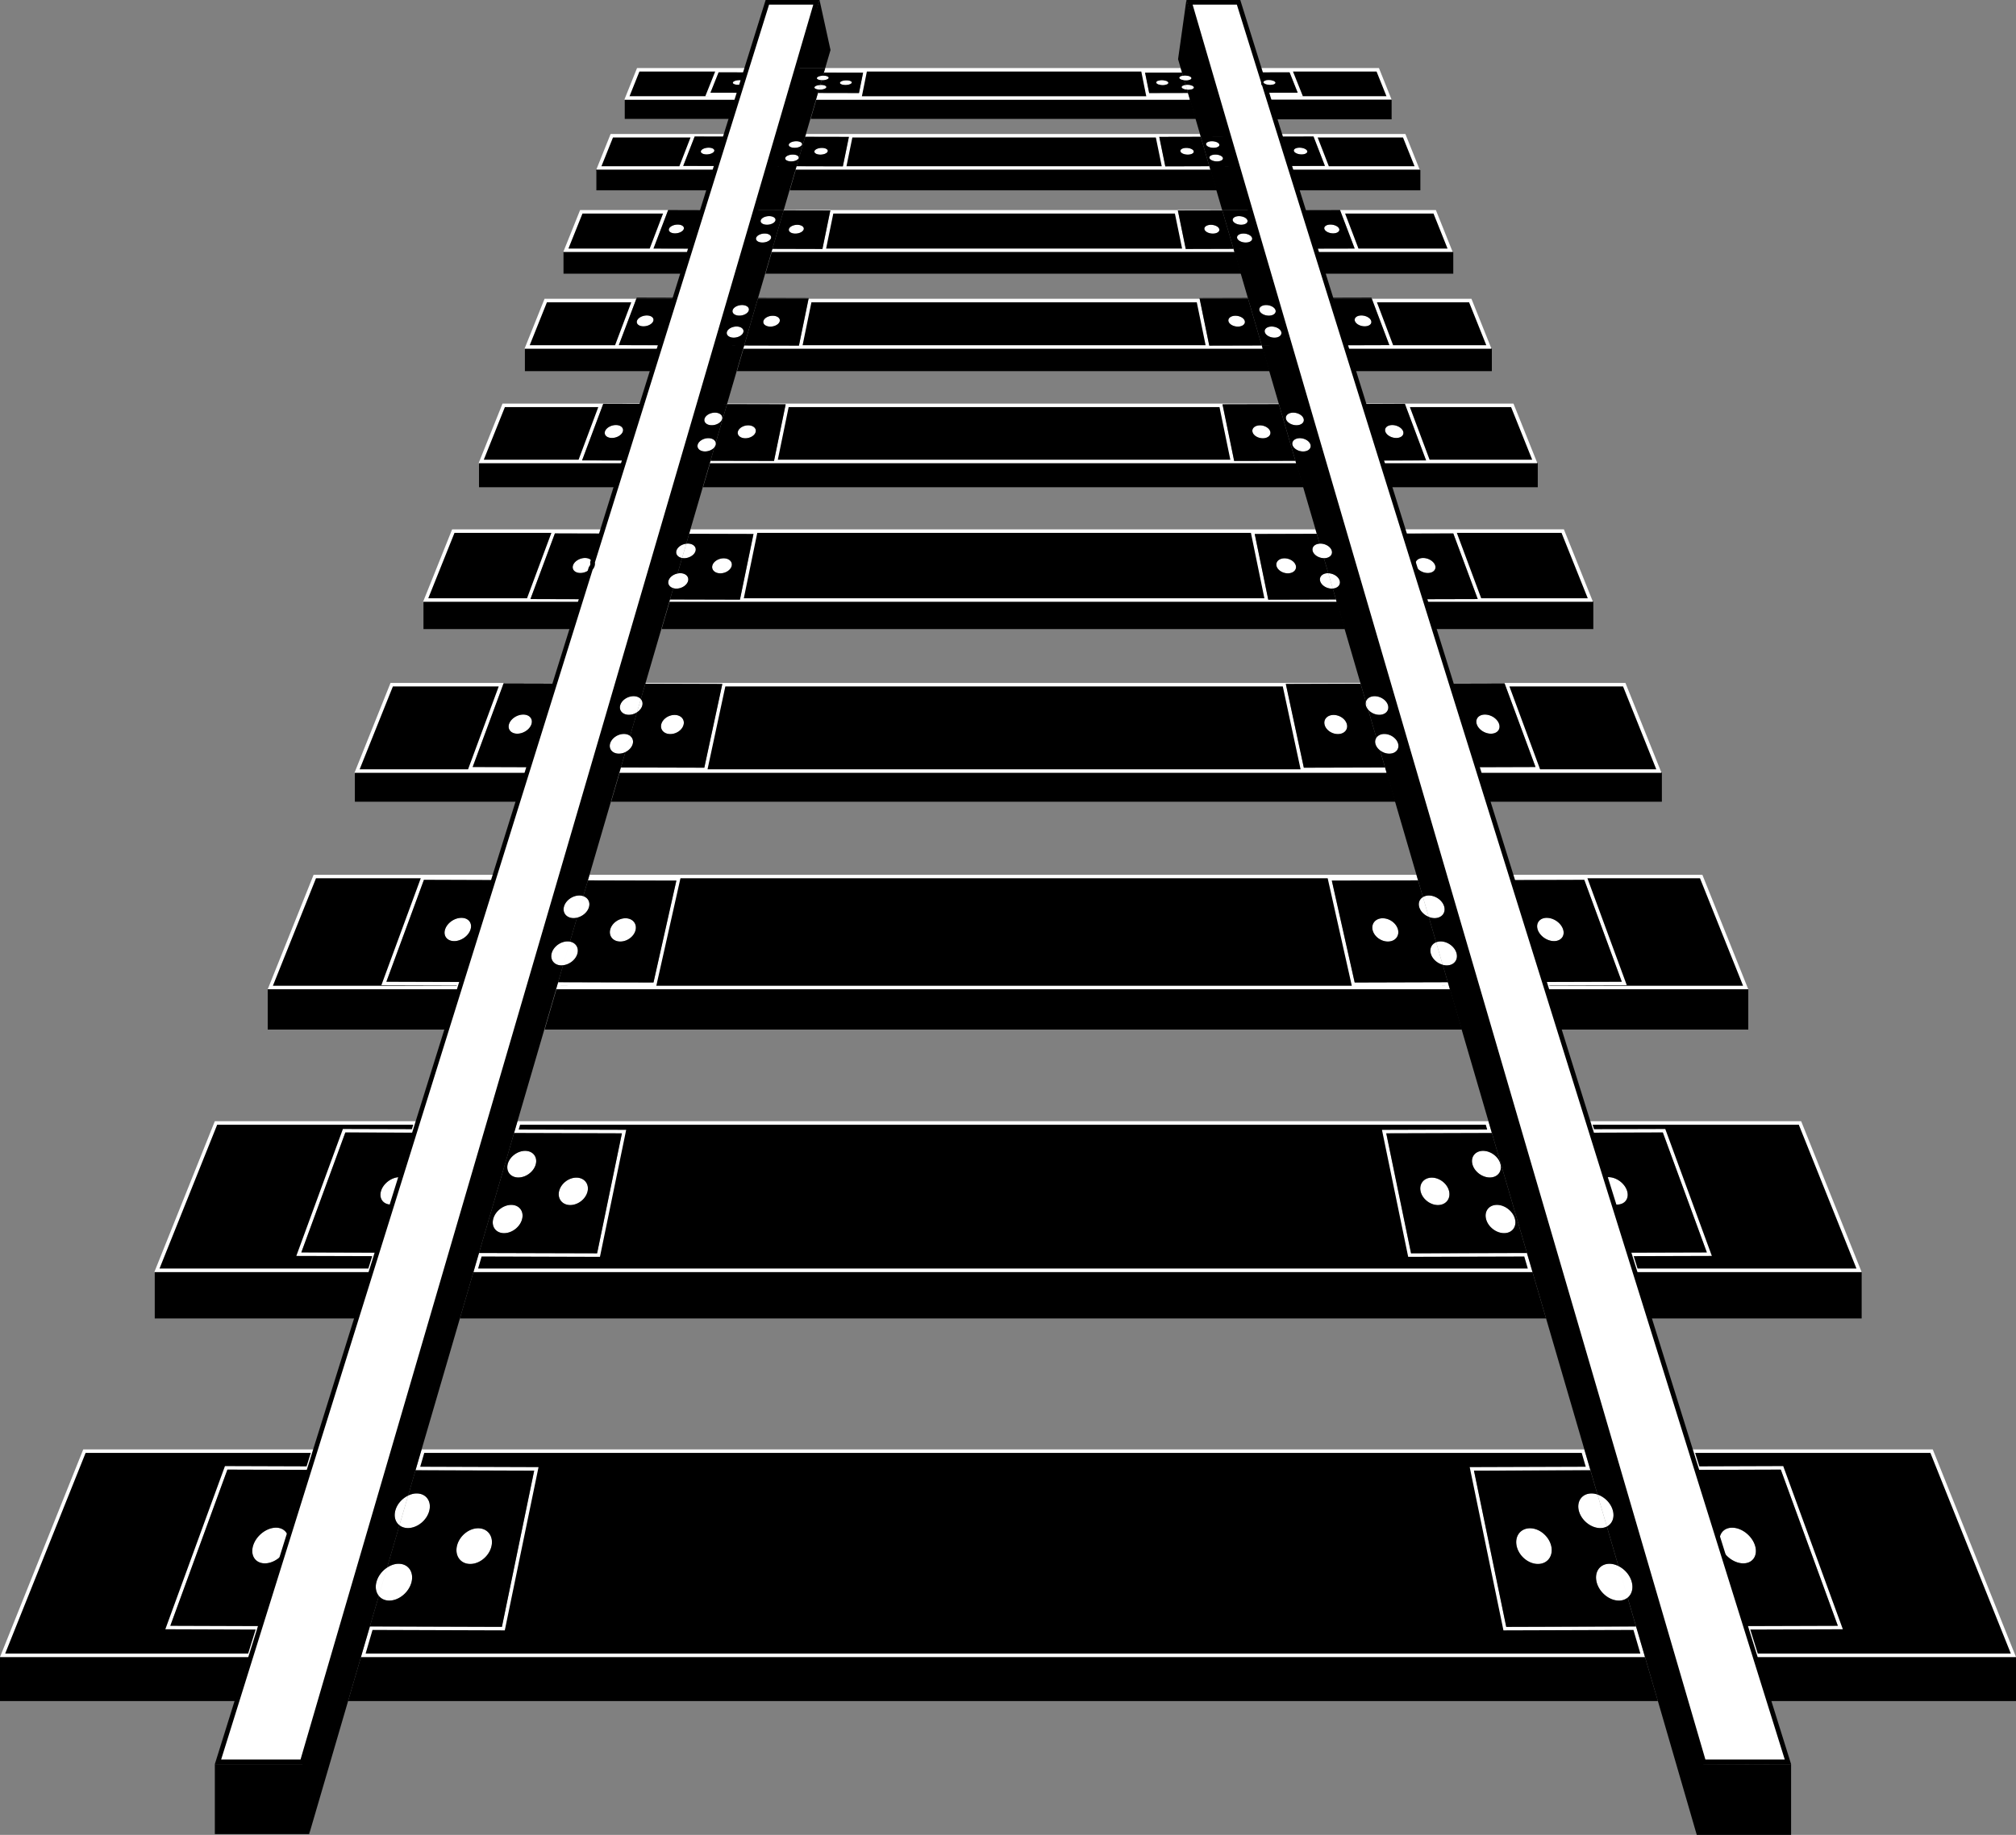 <?xml version="1.0"?>
<svg xmlns="http://www.w3.org/2000/svg" width="484.581" height="441.142" viewBox="0 0 484.581 441.142">
  <rect x="0" y="0" width="484.581" height="441.142" fill="#808080" stroke="none"/>
  <path d="M305.16 22.627l.26.837h28.561l-2.72-6.781H303.3l.07.207 6.97-.016 2.29 5.736zM172.549 16.874l6.43.015.06-.206h-25.53l-2.72 6.781h26.14l.26-.839-6.93-.015zM166.689 32.539h-19.54l-3.11 7.753h27.63l.02-.053-7.98-.019zM310.67 40.292h30.051l-3.11-7.753h-21.41l2.97 7.681-8.511.02zM139.819 50.83l-3.71 9.257h24.87l-4.41-.011 3.52-9.246zM348.661 60.087l-3.72-9.257h-22.14l3.52 9.246-4.46.011zM131.269 72.162l-4.47 11.153h29.1l-7.66-.01 4.2-11.143zM357.971 83.315l-4.47-11.153h-23.05l4.2 11.133-7.48.02zM115.759 110.855h23.7l5.06-13.49h-23.35zM363.601 97.365h-25.22l5.04 13.49h25.58zM355.831 144.166h26.53l-6.65-16.58h-37.79l.06.17 11.72-.03zM144.419 127.586h-35.37l-6.64 16.58h24.65l6.12-16.44 11.19.03zM120.579 164.516H94.248l-8.32 20.77h40.481l.16-.52-13.47-.04zM355.931 185.286h42.91l-8.33-20.77h-28.2l7.47 20.21-14.01.05zM101.689 211.116l16.67.05.14-.44H75.758l-10.693 26.69h45.104l.29-.93-18.091-.05zM390.521 236.346l-18.63.05.29.93h47.52l-10.7-26.69h-45.16l.14.44 17.21-.05zM82.808 271.846l16.591.05.61-1.92H52.015l-14.198 35.42h51.131l1.19-3.82-18.22-.05zM410.871 301.526l-18.76.05 1.19 3.82h53.551l-14.2-35.42h-50.401l.6 1.92 17.13-.05zM62.021 391.347l-21.677-.07 14.024-38.381 19.64.07 1.27-4.09H20.294L.621 397.957h59.337zM464.282 348.876h-57.401l1.27 4.09 20.181-.07 14.03 38.381-22.231.07 2.071 6.61h61.76zM484.582 398.377h-62.691l3.3 10.58h59.391zM60.268 398.377H-.001v10.58h56.967zM37.196 316.976h48.572l3.49-11.16H37.196zM393.001 305.816l3.48 11.16h51.001v-11.16zM64.35 247.526h43.109l3.02-9.69H64.35zM420.231 237.836h-48.36l3.02 9.69h45.34zM399.461 185.706h-43.84l2.2 7.04h41.64zM85.298 192.746h39.221l2.2-7.04H85.298zM101.789 151.236h35.69l2.08-6.65h-37.77zM382.981 144.586h-40.19l2.07 6.65h38.12zM369.631 111.275h-37.24l1.83 5.87h35.41zM115.139 117.145h32.98l1.84-5.87h-34.82zM126.169 89.225h30.67l1.71-5.48h-32.38zM358.591 83.745h-34.8l1.71 5.48h33.09zM135.449 65.794h28.7l1.62-5.19h-30.32zM349.321 60.604h-32.75l1.62 5.19h31.13zM150.169 28.588h25.6l1.47-4.704h-27.07zM143.349 45.763h27.06l1.52-4.877h-28.58zM341.411 40.886H310.42l1.52 4.877h29.471zM274.82 16.953l8.82-.022-.07-.249h-84.801l-.07.249 9.371.022-1.16 5.743-9.891-.022-.23.795h88.761l-.23-.795-9.34.022zM193.879 40.292l-2-.004v.004zM278.26 32.539h-73.63l-1.591 7.753h76.811zM282.84 50.83h-82.801l-1.89 9.257h86.591zM290.39 83.315l-2.29-11.153h-93.311l-2.3 11.153zM293.57 97.365H189.319l-2.78 13.49H296.34zM178.359 144.166H304.53l-3.36-16.3 14.871-.04-.07-.24H166.369l-.07.24 15.42.04zM332.701 184.836l-19.541.06-4.38-20.38H174.109l-4.38 20.38-20.08-.06-.13.45h183.312zM348.031 237.416l-.25-.85-22.4.06-5.69-25.33 20.69-.06-.15-.51H142.109l-.15.51 21.24.06-5.69 25.33-22.95-.07-.25.86zM367.801 305.396l-1.09-3.74-27.88.08-6.13-29.68 25.34-.08-.59-2H124.709l-.59 2 25.88.08-6.13 29.68-28.42-.08-1.09 3.74zM394.841 397.957l-1.9-6.52-31.23.1-7.93-38.391 27.94-.09-1.22-4.18H101.659l-1.22 4.17 28.48.1-7.93 38.391-31.771-.1-1.9 6.52zM398.501 408.957l-3.1-10.58H86.758l-3.09 10.58zM368.361 305.816H113.799l-3.26 11.16h261.082zM348.591 237.836H133.749l-2.83 9.69h220.502zM333.391 185.706H148.959l-2.06 7.04h188.552zM321.381 144.586H160.969l-1.94 6.65h164.292zM311.64 111.275H170.699l-1.72 5.87h144.382zM303.6 83.745H178.739l-1.6 5.48H305.2zM183.989 65.794H298.36l-1.52-5.19H185.499zM194.859 28.588h92.631l-1.38-4.704h-89.881zM189.839 45.763H292.51l-1.43-4.877h-99.821z"/>
  <path d="M330.881 17.197l2.381 5.939h-26.293l4.949-.011 1.24-.002-.46-1.151-1.908-4.775h20.091m.57-.842h-28.814l.328 1.049 6.998-.015 1.955 4.894-7.425.017.523 1.677h29.489zM171.909 17.197l-1.908 4.775-.46 1.151 1.24.002 4.914.011h-24.379l2.38-5.939h18.213m7.612-.842h-26.395l-3.054 7.622h27.069l.524-1.678-6.883-.016 1.955-4.894 6.456.014zM165.979 33.053l-2.533 6.537-.146.375h-18.732l2.771-6.912h18.64m8.591-.841h-27.8l-3.444 8.594h28.562l.279-.894-7.936-.019 2.74-7.07 7.403.017zM337.241 33.053l2.771 6.912h-20.609l-.146-.375-2.534-6.537h20.518m.569-.841h-30.219l.196.631 7.945-.019 2.74 7.07-8.479.02.278.893h30.983z" fill="#FFF"/>
  <path d="M168.859 50.524v-.021h-8.26z"/>
  <path d="M168.859 50.524v-.021h-8.26zM159.379 51.344l-3.089 8.105-.118.31h-19.54l3.373-8.415h19.374m1.22-.841h-21.165l-4.047 10.098h30.317l.258-.828-8.888-.023zM344.571 51.344l3.371 8.415h-21.415l-.118-.31-3.089-8.105h21.251m.568-.841h-23.041l3.523 9.247-9.429.024.258.827h32.735z" fill="#FFF"/>
  <path d="M313.3 50.526l8.801-.023H313.3z"/>
  <path d="M313.3 50.526l8.801-.023H313.3zM151.739 72.675l-3.772 10.002-.119.316h-20.522l4.135-10.318h20.278m1.217-.841h-22.064l-4.81 12h32.378l.26-.834-9.966-.026zM353.121 72.675l4.134 10.318h-22.398l-.119-.316-3.771-10.002h22.154m.568-.841h-23.94l4.202 11.14-10.508.029.259.832h34.797zM143.809 97.875l-4.687 12.519-.048.129h-22.79l5.069-12.647h22.456m10.523-.842h-33.547l-5.745 14.33h34.819l.202-.647-10.15-.028 5.091-13.6 9.306.026zM363.221 97.875l5.069 12.647h-24.667l-.048-.129-4.687-12.519h24.333m.57-.84h-35.967l.026.082 9.847-.027 5.092 13.6-10.692.03.201.646h37.237zM375.341 128.106l6.306 15.731h-25.618l-.039-.108-5.818-15.623h25.169m.569-.841h-38.647l.317 1.015 11.746-.033 5.875 15.776-12.695.035.192.621h40.193zM132.539 128.106l-5.818 15.623-.041.108h-23.739l6.305-15.731h23.293m12.366-.841h-36.228l-6.98 17.414h37.772l.194-.622-12.155-.034 5.876-15.776 11.204.032zM119.879 165.026l-7.058 19.084-.311.841H86.45l7.988-19.926h25.441m13.493-.84H93.869l-8.663 21.608h41.42l.422-1.352-13.438-.04 7.444-20.128 12.279.036zM390.131 165.026l7.988 19.926h-27.936l-.311-.841-7.059-19.084h27.318m.571-.842H348.78l.039.127 12.821-.039 7.444 20.128-13.979.042.42 1.35h43.839zM101.139 211.146l-.036.098-9.013 24.481-.416 1.129 1.203.002 16.915.05-.027.088H65.593l10.36-25.848h25.186m17.838-.841H75.385L64.35 237.836h46.034l.551-1.767-18.056-.055 9.013-24.479 16.686.049zM408.621 211.146l10.36 25.848h-46.588l-.027-.085 17.456-.053 1.202-.002-.416-1.129-9.011-24.481-.037-.098h27.061m.57-.841h-46.01l.398 1.28 17.228-.05 9.012 24.479-18.596.055.55 1.767h48.453zM99.339 270.396L99 271.48l-15.988-.048-.589-.002-.203.554-10.58 28.834-.414 1.126 1.201.004 17.045.051-.93 2.979H38.344l13.86-34.582h47.135m1.143-.842H51.635l-14.534 36.265h52.06l1.454-4.657-18.186-.055 10.58-28.834 16.609.051zM432.372 270.396l13.861 34.582h-52.618l-.929-2.978 17.586-.053 1.2-.004-.413-1.126-10.579-28.834-.203-.554-.589.002-16.53.05-.339-1.086h49.553m.569-.841h-51.267l.865 2.771 17.15-.053 10.579 28.834-18.727.055 1.453 4.657h54.481zM74.708 349.296l-1.013 3.245-19.03-.063-.591-.003-.203.555-13.717 37.539-.411 1.126 1.199.004 20.508.068-1.801 5.771H1.244l19.335-48.241h54.129m1.145-.842H20.01L0 398.378h60.269l2.325-7.448-21.648-.072 13.717-37.539 19.651.065zM464.002 349.296l19.334 48.241H422.51l-1.801-5.769 21.052-.07 1.198-.004-.412-1.126-13.717-37.539-.201-.555-.592.003-19.572.065-1.014-3.247h56.551m.568-.84h-58.263l1.539 4.932 20.193-.068 13.717 37.539-22.19.074 2.324 7.446h62.689z" fill="#FFF"/>
  <path d="M349.221 60.697V60.6h-.04zM135.389 60.6h-.03v.097zM349.181 60.6h-32.73l.03.097h32.74z"/>
  <path d="M135.359 60.697h30.32l.03-.097h-30.32zM334.501 23.977H305.02l1.46 4.704h28.021zM143.329 40.806h-.07v.173zM341.321 40.979v-.173h-.07z"/>
  <path d="M143.259 40.979h28.58l.05-.173h-28.56zM341.251 40.806H310.27l.05.173h31.001z"/>
  <path d="M274.33 17.196l.088.436.985 4.902.123.608h-68.354l.123-.608.987-4.902.087-.436h65.961m9.459-.842h-85.43l-.314 1.089 9.412.022-.988 4.902-9.86-.022-.471 1.638h89.883l-.483-1.638-9.309.022-.988-4.902 8.873-.022zM277.83 33.053l.005.028 1.408 6.884h-75.778l1.408-6.884.005-.028h72.952m10.6-.841h-94.695l-.197.674 10.511.025-1.446 7.074-11.131-.026-.248.847h99.718l-.247-.846-10.59.025-1.446-7.074 9.97-.024zM282.41 51.344l1.727 8.415h-85.566l1.726-8.415h82.113m11.364-.841H188.393l-.021.071 11.219.028-1.897 9.251-12.024-.031-.228.778h111.281l-.227-.777-11.482.03-1.897-9.251 10.677-.027zM287.67 72.675l2.118 10.318H192.92l2.119-10.318h92.631m.685-.841h-94.003L192.04 83.09l-13.159-.035-.228.779h124.861l-.227-.778-12.618.034-2.311-11.256zM293.13 97.875l2.602 12.647H186.961l2.602-12.647h103.571m14.231-.841H174.794l-.04.137 14.09.04-2.799 13.606-15.265-.043-.172.59h140.941l-.173-.588-14.724.041-2.799-13.606 13.549-.037-.04-.14zM300.68 128.106l.091.444 3.147 15.288H178.787l3.147-15.288.092-.444h118.651m15.52-.841H165.965l-.313 1.073 15.459.042-3.25 15.783-16.819-.047-.165.563h160.412l-.165-.561-16.278.045-3.25-15.783 14.918-.042-.314-1.073zM308.34 165.026l4.236 19.717.044.209H170.069l.045-.209 4.234-19.717h133.991m18.64-.841H155.167l-.056.19 18.503.055-4.325 20.137-20.06-.059-.375 1.286h184.432l-.374-1.284-19.52.057-4.326-20.137 17.963-.054-.055-.191zM319.131 211.146l.169.751 5.494 24.492.136.604H157.758l.136-.604 5.496-24.492.168-.751H319.13m-184.352 25.835l4.545.013h-4.549l.004-.013m212.592.002l.004.011h-3.842l3.838-.011m-6.917-26.678H141.701l-.394 1.346 21.268.063-5.496 24.491-22.926-.067-.496 1.698h214.842l-.497-1.696-22.385.065-5.495-24.491 20.727-.062-.393-1.347zM357.131 270.396l.341 1.163-24.265.074-1.03.002.21 1.008 5.956 28.847.14.673.688-.002 27.217-.081.847 2.898H114.913l.847-2.9 27.759.083.688.002.139-.673 5.957-28.847.208-1.008-1.03-.002-24.805-.074.34-1.163h232.112m.631-.842H124.387l-.83 2.842 25.923.079-5.957 28.844-28.392-.085-1.339 4.585h254.562l-1.339-4.583-27.851.083-5.957-28.844 25.382-.077zM380.191 349.296l.975 3.337-26.868.09-1.029.004.209 1.008 7.76 37.557.14.673.688-.003 30.563-.101 1.658 5.677H87.884l1.658-5.679 31.105.103.688.003.139-.673 7.76-37.557.208-1.008-1.029-.004-27.409-.092.974-3.335H380.19m.631-.841H101.339l-1.464 5.015 28.527.094-7.76 37.557-31.737-.105-2.151 7.363h308.643l-2.152-7.361-31.193.104-7.76-37.557 27.986-.092-1.466-5.018z" fill="#FFF"/>
  <path d="M185.409 60.697H296.75l-.03-.097H185.439zM191.169 40.979h99.821l-.05-.173h-99.721zM181.639 50.557l6.73.017.02-.071h-6.73zM300.5 50.503h-6.73l.02.072 6.73-.017z"/>
  <path d="M66.355 367.276c-2.276-.007-4.731 1.887-5.492 4.246-.766 2.38.482 4.329 2.794 4.336 1.577.005 3.217-.907 4.339-2.236l1.28-4.105c-.291-1.325-1.358-2.237-2.921-2.241zM114.959 367.416c-2.275-.006-4.563 1.887-5.114 4.247-.556 2.381.864 4.331 3.177 4.338 2.312.007 4.611-1.933 5.131-4.313.515-2.36-.917-4.265-3.194-4.272zM93.558 384.807c2.349.006 4.755-1.996 5.366-4.452.608-2.434-.78-4.399-3.092-4.405-.962-.003-1.93.348-2.789.918l-1.987 6.8c.567.696 1.425 1.134 2.502 1.139zM90.478 380.327c-.351 1.33-.095 2.516.572 3.337l1.987-6.8c-1.203.797-2.182 2.042-2.559 3.463zM103.199 363.186c.571-2.289-.789-4.136-3.031-4.143-.704-.002-1.408.195-2.07.513l-2.089 7.148c.528.412 1.213.662 2.022.664 2.278.007 4.593-1.872 5.168-4.182z" fill="#FFF"/>
  <path d="M95.018 363.166c-.393 1.487.035 2.793.992 3.542l2.089-7.148c-1.445.695-2.666 2.034-3.081 3.606zM91.608 286.266c-.588 1.83.476 3.326 2.38 3.333.08 0 .161-.018.241-.022l2.044-6.548c-.072-.005-.137-.022-.211-.022-1.879-.008-3.869 1.447-4.454 3.259zM138.549 283.116c-1.877-.005-3.741 1.448-4.164 3.262-.425 1.83.77 3.326 2.675 3.333 1.906.004 3.777-1.483 4.176-3.313.395-1.814-.809-3.275-2.687-3.282zM122.899 289.676c-1.906-.005-3.847 1.494-4.341 3.363-.497 1.884.664 3.428 2.596 3.435 1.934.007 3.886-1.531 4.354-3.415.467-1.869-.705-3.376-2.609-3.383zM126.239 276.686c-1.853-.004-3.726 1.407-4.19 3.168-.469 1.772.67 3.228 2.548 3.232 1.877.004 3.762-1.439 4.204-3.215.438-1.758-.71-3.18-2.562-3.185zM110.919 220.666c-1.678-.005-3.437 1.228-3.934 2.768-.5 1.553.471 2.824 2.173 2.828 1.701.007 3.472-1.258 3.947-2.811.475-1.538-.506-2.781-2.186-2.785zM150.349 220.766c-1.678-.004-3.328 1.23-3.687 2.771-.362 1.551.722 2.823 2.424 2.826 1.702.006 3.36-1.258 3.697-2.809.336-1.54-.755-2.784-2.434-2.788zM138.809 229.196c.348-1.4-.441-2.56-1.8-2.815l-1.658 5.677c1.588-.175 3.09-1.386 3.458-2.862zM136.439 226.326c-1.703-.005-3.418 1.269-3.838 2.853-.421 1.599.633 2.911 2.358 2.913.131.003.261-.02.391-.032l1.658-5.677a2.904 2.904 0 00-.569-.057zM141.599 217.996c.296-1.187-.309-2.182-1.395-2.549l-1.512 5.175c1.373-.312 2.592-1.365 2.907-2.626zM139.269 215.286c-1.657-.003-3.317 1.196-3.711 2.692-.399 1.507.636 2.741 2.314 2.747.275.001.548-.043.817-.104l1.512-5.175a2.92 2.92 0 00-.932-.16zM125.769 171.796c-1.479-.005-3.007 1.009-3.413 2.276-.412 1.275.466 2.32 1.965 2.326 1.499.003 3.036-1.035 3.427-2.312.388-1.264-.499-2.286-1.979-2.29zM162.149 171.876c-1.48-.003-2.917 1.011-3.212 2.278-.297 1.276.675 2.321 2.173 2.325 1.499.005 2.942-1.033 3.218-2.309.277-1.267-.7-2.289-2.179-2.294zM152.099 178.816c.194-.781-.077-1.467-.643-1.896l-1.14 3.904c.874-.422 1.572-1.162 1.783-2.008zM149.969 176.456c-1.499-.005-2.989 1.041-3.334 2.343-.346 1.313.603 2.39 2.12 2.393a3.606 3.606 0 001.561-.369l1.14-3.904c-.379-.287-.886-.462-1.487-.463zM154.389 169.606c.148-.596 0-1.134-.352-1.533l-.93 3.181c.634-.411 1.118-.995 1.282-1.648z" fill="#FFF"/>
  <path d="M152.299 167.376c-1.462-.003-2.907.983-3.231 2.216-.328 1.24.604 2.255 2.082 2.26a3.654 3.654 0 001.961-.597l.93-3.181c-.377-.427-.988-.696-1.742-.698zM140.629 134.146c-1.279-.004-2.575.791-2.894 1.785-.323.999.464 1.818 1.759 1.823.953.002 1.906-.439 2.468-1.07l.458-1.464c-.168-.631-.844-1.071-1.791-1.074zM142.399 135.946c.08-.259.081-.504.021-.725l-.458 1.464c.202-.226.355-.475.437-.739zM173.949 134.226c-1.281-.002-2.505.793-2.736 1.787-.231 1 .627 1.82 1.922 1.822 1.296.004 2.525-.808 2.741-1.809.217-.993-.648-1.796-1.927-1.8zM165.399 139.656c.253-1.02-.594-1.846-1.887-1.848a3.243 3.243 0 00-.645.072l-1.031 3.527c.221.065.46.107.725.107 1.311.008 2.583-.83 2.838-1.858zM160.679 139.636c-.216.819.283 1.515 1.156 1.766l1.031-3.527c-1.048.212-1.963.914-2.187 1.761zM167.189 132.436c.241-.967-.593-1.749-1.858-1.752-.127 0-.252.013-.378.027l-1.006 3.443c.152.026.312.043.481.043 1.282.003 2.518-.787 2.761-1.761z" fill="#FFF"/>
  <path d="M162.579 132.426c-.225.845.371 1.554 1.368 1.73l1.006-3.443c-1.126.133-2.145.842-2.374 1.713zM148.049 102.185c-1.18-.004-2.359.681-2.634 1.538-.278.861.462 1.567 1.656 1.572 1.193.003 2.378-.698 2.643-1.559.261-.856-.483-1.548-1.665-1.551zM179.849 102.255c-1.182-.002-2.301.684-2.499 1.54-.199.862.604 1.567 1.797 1.57 1.194.004 2.316-.696 2.502-1.558.187-.857-.621-1.549-1.8-1.552zM172.049 106.435l-.325 1.112c.154-.189.267-.396.32-.615.044-.175.038-.339.005-.497z" fill="#FFF"/>
  <path d="M170.279 105.345c-1.194-.004-2.348.702-2.58 1.58-.233.885.555 1.61 1.761 1.613.91.004 1.792-.404 2.265-.985l.325-1.112c-.128-.634-.816-1.094-1.771-1.096zM171.069 102.235c1.181.003 2.309-.678 2.52-1.518.207-.835-.574-1.51-1.742-1.513-1.17-.003-2.293.666-2.512 1.501-.222.84.553 1.528 1.734 1.53z" fill="#FFF"/>
  <path d="M152.949 71.834h9.25l.08-.258-9.22-.026zM182.159 71.834h12.19l.03-.172-12.16-.033z"/>
  <path d="M154.659 78.455c1.091.003 2.16-.586 2.381-1.308.219-.719-.478-1.301-1.56-1.304-1.08-.004-2.144.572-2.375 1.292-.234.724.461 1.318 1.554 1.32zM185.749 75.905c-1.082-.002-2.093.573-2.26 1.294-.167.724.58 1.316 1.672 1.319 1.092.003 2.107-.584 2.262-1.308.157-.72-.594-1.302-1.674-1.305zM176.359 81.175c1.103.006 2.148-.598 2.333-1.341.182-.736-.557-1.334-1.647-1.336-1.092-.003-2.133.588-2.328 1.324-.194.741.539 1.35 1.642 1.353zM177.709 75.885c1.083.003 2.102-.569 2.278-1.276.175-.702-.553-1.272-1.623-1.274-1.073-.003-2.088.56-2.272 1.263-.187.706.536 1.285 1.617 1.287zM162.239 56.106c.989.002 1.94-.474 2.121-1.058.178-.583-.472-1.055-1.456-1.057-.98-.003-1.928.462-2.114 1.046-.19.584.459 1.064 1.449 1.069zM191.649 54.049c-.983-.001-1.889.464-2.023 1.048-.134.586.557 1.066 1.547 1.068.991.002 1.898-.472 2.023-1.058.126-.583-.568-1.055-1.547-1.058zM183.259 58.307c.999.007 1.932-.482 2.081-1.081.146-.596-.538-1.08-1.526-1.081-.992-.003-1.92.476-2.078 1.07-.157.599.524 1.091 1.523 1.092zM184.349 54.029c.982.002 1.894-.462 2.037-1.034.142-.571-.533-1.033-1.506-1.037-.975-.002-1.884.456-2.032 1.027-.152.573.52 1.042 1.501 1.044zM170.339 35.505c-.882-.003-1.713.353-1.855.8-.146.447.457.814 1.346.818.887.002 1.722-.363 1.86-.809.135-.444-.468-.806-1.351-.809zM197.549 35.558c-.883-.001-1.681.355-1.784.802-.102.448.532.815 1.422.816.888.003 1.689-.359 1.784-.808.097-.446-.541-.808-1.422-.81zM190.159 38.805c.896.006 1.714-.365 1.828-.822.111-.454-.519-.824-1.407-.825-.889-.003-1.706.362-1.826.815-.119.457.51.832 1.405.832zM190.989 35.539c.883.002 1.687-.353 1.796-.792.109-.437-.514-.793-1.389-.796-.878-.002-1.678.35-1.792.788-.117.439.503.798 1.385.8zM176.169 19.82c-.102.309.456.563 1.243.566.327.001.629-.049.893-.123l.272-.872a2.554 2.554 0 00-.812-.126c-.782-.001-1.497.245-1.596.555zM203.449 19.313c-.783-.001-1.476.246-1.546.556-.07.31.508.563 1.296.565.786.002 1.481-.248 1.545-.558.067-.31-.513-.561-1.295-.563zM198.629 20.987c.076-.312-.5-.568-1.286-.569-.06 0-.113.011-.172.013l-.322 1.102c.07.004.131.017.205.017.792.006 1.497-.25 1.575-.563z" fill="#FFF"/>
  <path d="M195.769 20.978c-.074.284.403.512 1.08.555l.322-1.102c-.713.032-1.326.26-1.402.547zM199.189 18.746c.076-.305-.494-.555-1.271-.557-.031 0-.058.005-.088.006l-.319 1.091c.043.001.079.01.123.01.783.003 1.478-.244 1.555-.55zM196.359 18.739c-.078.288.433.519 1.146.547l.319-1.091c-.743.017-1.389.249-1.465.544zM421.841 371.526c-.761-2.36-3.216-4.253-5.492-4.246-2.276.007-3.54 1.91-2.814 4.271.729 2.38 3.201 4.318 5.513 4.312 2.312-.008 3.56-1.957 2.793-4.337zM367.751 367.417c-2.277.006-3.709 1.911-3.193 4.271.52 2.381 2.818 4.32 5.131 4.313 2.313-.007 3.732-1.956 3.177-4.338-.552-2.36-2.84-4.252-5.115-4.246zM383.781 380.357c.611 2.456 3.017 4.458 5.365 4.452.837-.003 1.543-.27 2.086-.71l-2.222-7.603c-.686-.337-1.413-.548-2.138-.545-2.311.006-3.699 1.972-3.091 4.406zM392.221 380.327c-.441-1.671-1.712-3.096-3.209-3.836l2.222 7.603c.978-.798 1.404-2.186.987-3.767zM379.501 363.186c.575 2.31 2.891 4.189 5.167 4.184a3.418 3.418 0 001.567-.369l-2.25-7.698a4.578 4.578 0 00-1.453-.259c-2.243.006-3.603 1.853-3.031 4.142z" fill="#FFF"/>
  <path d="M387.681 363.166c-.474-1.79-1.987-3.289-3.696-3.86l2.25 7.698c1.272-.658 1.897-2.132 1.446-3.838zM391.091 286.266c-.585-1.812-2.575-3.267-4.454-3.26-.262 0-.504.035-.732.09l2.003 6.413c.267.055.536.09.804.09 1.904-.007 2.968-1.503 2.379-3.333zM345.641 289.716c1.905-.007 3.101-1.503 2.675-3.333-.422-1.813-2.285-3.267-4.163-3.262-1.879.007-3.083 1.468-2.688 3.282.4 1.83 2.271 3.317 4.176 3.313zM357.191 293.056c.469 1.884 2.421 3.422 4.354 3.415 1.932-.007 3.094-1.551 2.596-3.435-.494-1.869-2.435-3.368-4.341-3.363-1.904.007-3.076 1.514-2.609 3.383zM358.111 283.086c1.878-.005 3.017-1.46 2.548-3.232-.465-1.761-2.338-3.172-4.189-3.168-1.853.005-3.001 1.427-2.563 3.186.442 1.775 2.326 3.218 4.204 3.214zM373.541 226.256c1.702-.004 2.674-1.275 2.173-2.828-.496-1.54-2.255-2.773-3.934-2.768-1.679.004-2.659 1.247-2.187 2.785.476 1.553 2.246 2.818 3.948 2.811zM333.611 226.366c1.702-.003 2.786-1.275 2.425-2.826-.359-1.541-2.01-2.775-3.688-2.771-1.68.004-2.771 1.248-2.434 2.789.337 1.55 1.995 2.814 3.697 2.808zM343.901 229.196c.322 1.297 1.522 2.388 2.885 2.754l-1.584-5.423c-1.044.419-1.604 1.45-1.301 2.669z" fill="#FFF"/>
  <path d="M347.741 232.096c1.725-.002 2.778-1.314 2.358-2.913-.421-1.584-2.137-2.857-3.839-2.853a2.882 2.882 0 00-1.068.203l1.584 5.423c.315.084.638.143.965.14zM341.111 217.996c.268 1.074 1.194 1.996 2.312 2.44l-1.394-4.771c-.775.472-1.168 1.332-.918 2.331z" fill="#FFF"/>
  <path d="M344.831 220.726c1.678-.006 2.713-1.239 2.314-2.747-.395-1.496-2.054-2.696-3.711-2.692a2.712 2.712 0 00-1.409.379l1.394 4.771c.451.181.928.29 1.412.289zM358.381 176.396c1.498-.005 2.377-1.051 1.965-2.326-.406-1.268-1.935-2.282-3.413-2.276-1.48.003-2.366 1.025-1.979 2.291.39 1.276 1.927 2.315 3.427 2.311zM321.591 176.486c1.499-.003 2.471-1.048 2.174-2.325-.295-1.267-1.732-2.282-3.212-2.278-1.479.004-2.456 1.026-2.18 2.294.276 1.276 1.72 2.315 3.218 2.309zM330.601 178.816c.153.617.57 1.174 1.121 1.598l-.892-3.05a1.789 1.789 0 00-.229 1.452zM333.941 181.186c1.518-.003 2.466-1.08 2.12-2.393-.346-1.303-1.836-2.349-3.335-2.343-.864.002-1.536.359-1.898.907l.892 3.05c.622.478 1.415.782 2.221.779zM328.311 169.606c.092.367.291.709.555 1.015l-.555-1.9a1.744 1.744 0 000 .885z" fill="#FFF"/>
  <path d="M331.551 171.846c1.479-.004 2.41-1.02 2.083-2.26-.324-1.232-1.77-2.219-3.231-2.216-1.088.003-1.884.555-2.094 1.345l.555 1.9a3.63 3.63 0 002.687 1.231zM343.211 137.756c1.294-.004 2.082-.824 1.759-1.823-.318-.994-1.614-1.789-2.894-1.785-1.282.003-2.073.805-1.77 1.798.307.999 1.61 1.813 2.905 1.81zM309.56 137.836c1.294-.002 2.153-.821 1.922-1.822-.231-.993-1.456-1.789-2.736-1.787-1.279.004-2.144.807-1.927 1.8.216 1.001 1.445 1.814 2.741 1.809zM317.311 139.656c.255 1.027 1.526 1.866 2.838 1.859.073 0 .14-.012.209-.018l-1.075-3.683c-.028-.001-.056-.007-.085-.007-1.293.004-2.14.829-1.887 1.849z" fill="#FFF"/>
  <path d="M322.021 139.636c-.264-.997-1.482-1.798-2.747-1.827l1.075 3.683c1.187-.089 1.927-.887 1.672-1.856zM315.51 132.436c.24.96 1.448 1.74 2.712 1.757l-1.021-3.497c-1.167.072-1.92.818-1.691 1.74zM318.271 134.196c1.279-.003 2.107-.8 1.849-1.773-.254-.967-1.483-1.743-2.751-1.74-.059 0-.111.01-.168.013l1.021 3.497c.016 0 .032.003.049.003zM332.981 103.735c.266.861 1.45 1.562 2.644 1.559 1.194-.004 1.935-.711 1.656-1.572-.275-.857-1.455-1.542-2.635-1.538-1.182.003-1.926.695-1.665 1.551zM303.55 105.365c1.192-.002 1.995-.708 1.796-1.57-.198-.856-1.316-1.542-2.498-1.54-1.179.003-1.987.695-1.8 1.552.185.862 1.308 1.562 2.502 1.558zM310.66 106.935c.22.885 1.378 1.606 2.585 1.6 1.207-.002 1.996-.728 1.763-1.613-.232-.877-1.387-1.584-2.58-1.58-1.193.003-1.986.715-1.768 1.593zM309.11 100.715c.21.84 1.339 1.521 2.52 1.518 1.181-.002 1.956-.69 1.735-1.529-.22-.835-1.343-1.505-2.513-1.501-1.168.002-1.949.677-1.742 1.512z" fill="#FFF"/>
  <path d="M319.881 71.577l.07.257h9.8l-.11-.284zM299.94 71.63l-11.62.032.03.172H300z"/>
  <path d="M325.661 77.145c.221.722 1.29 1.311 2.381 1.308 1.093-.003 1.788-.597 1.554-1.32-.231-.72-1.295-1.296-2.375-1.292-1.083.003-1.779.585-1.56 1.304zM297.54 78.525c1.092-.002 1.839-.595 1.671-1.319-.166-.721-1.178-1.296-2.26-1.294-1.08.003-1.831.585-1.674 1.305.154.724 1.17 1.312 2.263 1.308zM304.01 79.835c.185.743 1.229 1.347 2.333 1.341 1.103-.002 1.837-.611 1.642-1.353-.194-.736-1.235-1.328-2.327-1.324-1.092.002-1.83.6-1.648 1.336zM302.71 74.615c.177.707 1.196 1.279 2.278 1.276 1.082-.002 1.805-.581 1.617-1.287-.184-.703-1.199-1.266-2.271-1.263-1.07.002-1.798.572-1.624 1.274zM318.341 55.048c.181.584 1.132 1.061 2.121 1.058.99-.004 1.64-.484 1.449-1.069-.187-.583-1.134-1.049-2.114-1.046-.983.002-1.632.474-1.456 1.057zM291.53 56.165c.99-.002 1.68-.482 1.546-1.068-.135-.584-1.04-1.049-2.022-1.048-.979.003-1.674.476-1.547 1.058.124.586 1.031 1.06 2.023 1.058zM297.36 57.225c.149.599 1.081 1.088 2.08 1.081.999-.001 1.681-.493 1.523-1.092-.157-.594-1.086-1.073-2.077-1.07-.988.001-1.673.485-1.526 1.081zM296.31 52.995c.144.572 1.055 1.036 2.038 1.034.981-.002 1.652-.471 1.5-1.044-.147-.571-1.057-1.029-2.031-1.027-.974.004-1.648.466-1.507 1.037zM311.01 36.315c.138.446.973.811 1.859.809.89-.004 1.492-.372 1.347-.818-.143-.447-.974-.803-1.855-.8-.883.002-1.486.364-1.351.809zM285.52 37.176c.889-.001 1.523-.368 1.422-.816-.104-.447-.902-.803-1.785-.802-.881.002-1.518.364-1.422.811.096.448.896.81 1.785.807zM290.72 37.983c.114.457.933.828 1.829.822.895 0 1.523-.375 1.404-.832-.121-.453-.937-.818-1.826-.815-.887.002-1.517.372-1.407.825zM289.91 34.747c.11.439.914.794 1.797.792.882-.002 1.502-.361 1.385-.801-.114-.438-.915-.79-1.792-.788-.877.004-1.5.36-1.39.797z" fill="#FFF"/>
  <path d="M40.945 390.857l21.648.072 5.403-17.308c-1.122 1.329-2.762 2.241-4.339 2.236-2.313-.007-3.56-1.956-2.794-4.336.761-2.36 3.216-4.253 5.492-4.246 1.563.004 2.63.916 2.921 2.241l5.037-16.134-19.651-.065zM98.099 359.556c.662-.313 1.357-.518 2.063-.504 2.244 0 3.601 1.849 3.028 4.139-.572 2.312-2.882 4.184-5.159 4.184-.808-.01-1.492-.258-2.031-.673l-2.961 10.174c.853-.572 1.828-.932 2.782-.92 2.312 0 3.702 1.963 3.097 4.41-.618 2.444-3.019 4.451-5.363 4.44-1.077 0-1.94-.438-2.501-1.133l-2.153 7.349 31.745.101 7.751-37.557-28.525-.09zm11.733 12.116c.549-2.369 2.837-4.264 5.114-4.254 2.277.013 3.713 1.909 3.197 4.275-.516 2.377-2.815 4.318-5.126 4.308-2.321 0-3.735-1.952-3.185-4.329zM94.228 289.576c-.081.005-.161.022-.241.022-1.905-.007-2.969-1.503-2.38-3.333.585-1.812 2.575-3.267 4.454-3.26.074 0 .139.018.211.022l3.344-10.709-16.609-.051-10.58 28.834 18.186.055zM115.139 301.236l28.39.079 5.956-28.84-25.922-.077zm10.364-8.176c-.46 1.884-2.412 3.42-4.352 3.409-1.93 0-3.096-1.547-2.591-3.434.494-1.873 2.434-3.365 4.341-3.365 1.895.014 3.073 1.517 2.602 3.39zm8.884-6.676c.427-1.815 2.289-3.264 4.162-3.264 1.885.011 3.084 1.47 2.692 3.286-.404 1.829-2.277 3.311-4.184 3.311-1.896-.012-3.097-1.503-2.67-3.333zm-5.598-6.515c-.438 1.771-2.322 3.219-4.206 3.219-1.874-.011-3.007-1.459-2.546-3.242.471-1.762 2.344-3.164 4.195-3.164 1.851.013 2.995 1.426 2.557 3.187zM110.939 236.066l2.389-7.64 5.25-16.836-16.68-.057-9.02 24.487 18.061.057zm-3.948-12.631c.493-1.549 2.254-2.781 3.937-2.771 1.671 0 2.658 1.244 2.176 2.782-.471 1.56-2.243 2.814-3.937 2.814-1.705-.01-2.681-1.278-2.176-2.825zM140.199 215.446c1.088.37 1.694 1.368 1.391 2.558-.314 1.256-1.536 2.311-2.905 2.625l-1.683 5.754c1.357.259 2.153 1.413 1.806 2.815-.37 1.48-1.873 2.692-3.466 2.861l-1.189 4.083 22.927.066 5.497-24.498-21.268-.056zm6.461 8.089c.359-1.538 2.008-2.771 3.69-2.771s2.771 1.246 2.435 2.793c-.337 1.549-1.997 2.815-3.702 2.805-1.693-.001-2.782-1.282-2.423-2.827zM133.339 164.306l-12.283-.034-7.437 20.124 13.438.045zm-9.007 12.081c-1.503 0-2.378-1.044-1.974-2.322.415-1.268 1.94-2.277 3.421-2.277 1.48 0 2.367 1.021 1.974 2.288-.393 1.278-1.929 2.322-3.421 2.311zM154.039 168.066c.348.404.494.943.348 1.537-.157.65-.639 1.234-1.279 1.649l-1.66 5.665c.572.426.841 1.111.651 1.895-.213.841-.909 1.582-1.784 2.008l-1.077 3.69 20.056.056 4.33-20.134-18.508-.057zm4.902 6.092c.292-1.268 1.728-2.277 3.208-2.277 1.481 0 2.457 1.032 2.176 2.288-.269 1.278-1.716 2.322-3.219 2.311-1.492-.001-2.468-1.044-2.165-2.322zM141.959 136.686c-.562.631-1.515 1.072-2.468 1.07-1.295-.004-2.083-.824-1.759-1.823.319-.994 1.615-1.789 2.894-1.785.947.002 1.623.443 1.791 1.073l2.167-6.945-11.204-.032-5.876 15.776 12.155.034zM164.959 130.716c.124-.011.247-.033.382-.033 1.256.011 2.097.784 1.851 1.76-.247.965-1.481 1.762-2.759 1.762-.168 0-.325-.023-.482-.045l-1.088 3.724c.213-.045.426-.079.65-.079 1.29 0 2.143.83 1.884 1.851-.258 1.032-1.525 1.861-2.837 1.861-.27 0-.505-.045-.729-.112l-.785 2.714 16.814.045 3.253-15.783-15.457-.045zm6.259 5.296c.225-.988 1.458-1.785 2.737-1.785 1.279 0 2.143.809 1.93 1.795-.225 1.009-1.447 1.817-2.749 1.817-1.289-.011-2.153-.829-1.918-1.827zM153.299 100.345l1.009-3.231-9.311-.022-5.081 13.595 10.14.022zm-3.579 3.387c-.269.864-1.458 1.571-2.647 1.559-1.2 0-1.94-.707-1.66-1.57.281-.852 1.458-1.537 2.636-1.537 1.178 0 1.93.695 1.671 1.548zM172.049 106.435c.034.156.034.325 0 .493a1.564 1.564 0 01-.325.618l-.942 3.23 15.267.033 2.804-13.606-14.1-.033zm5.306-2.636c.202-.863 1.313-1.548 2.501-1.548 1.178.012 1.986.695 1.795 1.56-.18.863-1.301 1.559-2.501 1.559-1.189-.012-1.997-.707-1.795-1.571zM162.209 71.834h-9.254l-4.207 11.139 9.972.022zm-5.171 5.317c-.213.719-1.29 1.313-2.377 1.302-1.088 0-1.784-.595-1.559-1.313.235-.729 1.301-1.301 2.378-1.301 1.087.01 1.782.594 1.558 1.312zM178.879 83.055l13.158.034 2.311-11.251h-12.193zm4.611-5.844c.168-.729 1.178-1.3 2.266-1.3 1.077.011 1.829.583 1.672 1.313-.157.717-1.167 1.301-2.266 1.301-1.089-.001-1.841-.595-1.672-1.314zM165.969 59.765l2.894-9.243-8.256-.022-3.522 9.254 8.885.021v-.01zm-1.604-4.723c-.18.595-1.133 1.066-2.12 1.066-.987-.011-1.638-.482-1.447-1.077.18-.583 1.133-1.042 2.109-1.042.987 0 1.638.482 1.458 1.053zM185.659 59.82l12.025.034 1.896-9.254-11.217-.022zm3.96-4.722c.135-.583 1.043-1.054 2.03-1.054.976.011 1.671.482 1.548 1.066-.135.583-1.032 1.054-2.03 1.054-.987 0-1.683-.482-1.548-1.066zM174.379 32.844l-7.403-.022-2.749 7.066 7.942.022zm-2.692 3.465c-.134.449-.976.819-1.862.819-.886-.011-1.492-.381-1.346-.819.146-.448.976-.807 1.862-.807.874 0 1.48.37 1.346.807zM191.469 39.955l11.127.034 1.447-7.078-10.511-.023zm4.285-3.601c.112-.437.909-.796 1.794-.796.875 0 1.515.359 1.414.809-.09.448-.898.818-1.784.807-.886 0-1.525-.37-1.424-.82zM178.299 20.264a3.316 3.316 0 01-.893.123c-.788-.003-1.345-.257-1.243-.566.099-.31.814-.557 1.596-.554.325.001.595.053.812.126l.621-1.988-6.456-.014-1.955 4.894 6.883.016zM197.819 18.195h.09c.774 0 1.346.247 1.268.55-.067.302-.763.549-1.548.549-.045 0-.079-.011-.124-.011l-.336 1.145c.056 0 .112-.012.168-.012.786 0 1.369.259 1.29.573-.079.313-.785.572-1.57.561-.079 0-.135-.012-.213-.012l-.235.809 9.861.022.987-4.902-9.412-.022zm5.62 1.121c.786 0 1.369.247 1.301.561-.068.314-.763.561-1.548.561-.785-.011-1.369-.258-1.29-.572.067-.303.763-.55 1.537-.55zM428.042 353.316l-20.202.067 11.721 37.546 22.189-.068zm-8.998 22.535c-2.311.012-4.791-1.928-5.52-4.307-.729-2.355.538-4.261 2.816-4.261 2.276-.012 4.732 1.884 5.496 4.239.764 2.378-.482 4.329-2.792 4.329zM389.141 384.807c-2.346.011-4.756-1.996-5.363-4.44-.604-2.447.774-4.41 3.097-4.41.718 0 1.447.203 2.131.539l-2.771-9.489c-.448.233-.976.358-1.569.369-2.277 0-4.588-1.873-5.172-4.184-.561-2.29.797-4.139 3.04-4.139.482-.014.976.09 1.447.245l-1.706-5.821-27.975.09 7.751 37.557 31.194-.101-2.019-6.921c-.538.436-1.243.705-2.085.705zm-19.462-8.805c-2.311.011-4.611-1.931-5.127-4.308-.516-2.367.92-4.264 3.197-4.275 2.266-.011 4.554 1.886 5.115 4.254.551 2.377-.875 4.329-3.185 4.329zM385.901 283.096c.229-.055.471-.09.732-.09 1.879-.007 3.869 1.448 4.454 3.26.589 1.83-.476 3.326-2.38 3.333-.268 0-.537-.035-.804-.09l3.637 11.648 18.727-.055-10.579-28.834-17.15.053zM358.601 272.396l-25.385.077 5.957 28.84 27.852-.079zm-12.967 17.319c-1.896 0-3.769-1.481-4.173-3.311-.394-1.816.808-3.275 2.691-3.286 1.873 0 3.735 1.448 4.163 3.264.427 1.83-.773 3.321-2.681 3.333zm8.28-9.848c-.438-1.761.705-3.174 2.557-3.188 1.851 0 3.724 1.402 4.195 3.164.46 1.783-.673 3.231-2.558 3.242-1.874 0-3.758-1.448-4.194-3.218zm7.637 16.6c-1.939.011-3.892-1.525-4.352-3.409-.472-1.873.694-3.376 2.603-3.39 1.906 0 3.847 1.492 4.34 3.365.494 1.887-.662 3.434-2.591 3.434zM371.231 236.066v.011l18.587-.057-9.008-24.487-17.229.057zm.55-15.402c1.683-.011 3.443 1.222 3.937 2.771.505 1.547-.471 2.815-2.176 2.826-1.694 0-3.466-1.255-3.948-2.814-.472-1.538.515-2.783 2.187-2.783zM346.791 231.946c-1.368-.359-2.568-1.448-2.894-2.749-.304-1.223.257-2.255 1.301-2.669l-1.772-6.091c-1.121-.449-2.041-1.368-2.31-2.434-.259-1.01.133-1.862.907-2.333l-1.166-4.016-20.729.056 5.496 24.498 22.39-.066zm-13.18-5.586c-1.693.011-3.354-1.256-3.69-2.805-.337-1.547.751-2.793 2.434-2.793 1.672 0 3.332 1.233 3.69 2.771.359 1.546-.729 2.827-2.434 2.827zM355.111 184.446l13.977-.045-7.438-20.124-12.821.034zm1.817-12.654c1.48 0 3.006 1.01 3.41 2.277.415 1.278-.461 2.322-1.964 2.322-1.491.011-3.028-1.033-3.421-2.312-.391-1.266.494-2.287 1.975-2.287zM331.721 180.406c-.549-.414-.964-.975-1.121-1.593-.134-.549-.033-1.054.236-1.458l-1.974-6.73c-.259-.314-.461-.651-.55-1.021a1.684 1.684 0 010-.886l-1.269-4.341-17.971.057 4.33 20.134 19.519-.056zm-10.128-3.926c-1.503.012-2.95-1.032-3.22-2.311-.28-1.256.696-2.288 2.177-2.288s2.916 1.01 3.207 2.277c.304 1.279-.672 2.322-2.164 2.322zM342.501 144.056l12.697-.034-5.877-15.772-11.745.034zm-.426-9.905c1.279 0 2.568.796 2.894 1.783.325.998-.471 1.817-1.762 1.829-1.289 0-2.59-.819-2.904-1.817-.303-.987.493-1.795 1.772-1.795zM320.361 141.496c-.079.011-.146.022-.214.022-1.313 0-2.579-.83-2.838-1.861-.258-1.021.595-1.851 1.884-1.851.035 0 .057.011.09.011l-1.064-3.623c-1.257-.012-2.468-.796-2.703-1.75-.236-.931.516-1.671 1.682-1.738l-.684-2.367-14.92.045 3.253 15.783 16.277-.045zm-10.793-3.657c-1.301 0-2.524-.808-2.747-1.817-.213-.987.65-1.795 1.929-1.795s2.501.796 2.737 1.785c.235.997-.629 1.815-1.919 1.827zM332.091 110.715v.012l10.691-.034-5.094-13.595-9.837.022zm2.56-8.524c1.176 0 2.354.685 2.636 1.537.269.863-.472 1.57-1.661 1.57-1.188.012-2.377-.694-2.646-1.559-.26-.853.481-1.548 1.671-1.548zM307.4 97.175l-13.55.033 2.804 13.606 14.719-.033zm-3.847 8.199c-1.2 0-2.322-.696-2.502-1.559-.19-.864.618-1.548 1.795-1.56 1.178 0 2.3.685 2.501 1.548.203.865-.604 1.56-1.794 1.571zM323.441 82.995v.012l10.509-.034-4.206-11.139h-9.792zm3.779-7.156c1.077 0 2.143.572 2.367 1.301.235.718-.459 1.313-1.548 1.313-1.089.011-2.165-.583-2.379-1.302-.224-.718.472-1.302 1.56-1.312zM300 71.834h-11.644l2.311 11.251 12.619-.034zm-2.457 6.686c-1.1 0-2.109-.584-2.267-1.301-.156-.73.595-1.302 1.671-1.313 1.089 0 2.099.572 2.267 1.3.168.72-.584 1.314-1.671 1.314zM316.181 59.765v.011l9.434-.021-3.521-9.254-8.796.022zm3.613-5.776c.975 0 1.917.459 2.107 1.042.191.595-.459 1.066-1.446 1.077-.988 0-1.941-.471-2.12-1.066-.179-.571.471-1.053 1.459-1.053zM293.8 50.578l-10.68.022 1.896 9.254 11.475-.034zm-2.266 5.586c-.998 0-1.907-.471-2.03-1.054-.124-.584.572-1.055 1.547-1.066.988 0 1.896.471 2.031 1.054.134.584-.561 1.066-1.548 1.066zM309.99 39.91l8.47-.022-2.737-7.066-7.942.022zm2.366-4.408c.889 0 1.718.359 1.863.807.146.438-.46.809-1.345.819-.889 0-1.73-.37-1.863-.819-.135-.437.471-.807 1.345-.807zM288.62 32.889l-9.971.023 1.446 7.078 10.59-.034zm-3.107 4.285c-.897.011-1.693-.359-1.783-.807-.101-.449.539-.809 1.413-.809.886 0 1.683.359 1.783.796.112.45-.527.82-1.413.82zM304.94 19.266c.781-.002 1.497.244 1.596.554.102.309-.456.563-1.243.566-.736.002-1.393-.221-1.554-.503l.755 2.417 7.425-.017-1.955-4.894-6.998.015.741 2.371c-.015-.282.499-.507 1.233-.509zM285.3 21.526c-.64-.056-1.167-.27-1.234-.538-.066-.259.337-.472.92-.539l-.347-1.188c-.596-.068-1.067-.27-1.134-.516-.056-.235.292-.438.83-.516l-.225-.785-8.873.022.988 4.902 9.309-.022zm-5.799-1.088c-.786 0-1.481-.246-1.549-.561-.068-.315.517-.561 1.29-.561.786 0 1.481.247 1.548.55.08.314-.504.561-1.289.572zM199.629 12.031l-2.64-12.03-5.36 16.353h6.73z"/>
  <path d="M191.319 17.431l-1.431 4.896-.482 1.651-1.374 4.704-1.031 3.531-.192.655h-.002l-2.064 7.066v.01h-.001l-.252.863-.051.173-1.424 4.876-1.358 4.647h6.73l1.357-4.647 1.425-4.876.051-.173.248-.847-5.384-.013 5.39.009 2.064-7.066-2.239-.008 2.235.005.197-.674 1.031-3.531 1.375-4.704.478-1.636.236-.809c-.677-.043-1.154-.271-1.08-.555.076-.287.689-.515 1.402-.547l.334-1.144c-.713-.028-1.223-.259-1.146-.547.075-.295.722-.527 1.464-.543l.219-.75.319-1.09h-6.731zm.67 20.55c-.123.46-.942.83-1.828.819-.898 0-1.525-.371-1.414-.831.124-.449.942-.819 1.829-.807.886.001 1.514.371 1.413.819zm-.594-4.027c.875 0 1.503.359 1.391.796-.112.437-.909.796-1.795.785-.886 0-1.503-.359-1.391-.796.124-.437.92-.785 1.795-.785zM188.369 50.578l-6.719-.023h-.011l-2.086 7.156-.606 2.087v.006h-.005l-.232.795-.028.096-1.517 5.19-1.672 5.724-.065.224h-.003l-3.275 11.206h.004l-.232.794-1.601 5.482-2.255 7.718-.035.118h.001l-3.97 13.593v.01h-.005l-.178.609-1.716 5.874-2.928 10.023-.308 1.053-4.609 15.78-.17.582-1.944 6.653-3.756 12.858-.05.17-5.881 20.133-.382 1.306-2.058 7.043-5.103 17.468-.388 1.326-7.154 24.487-.501 1.718-2.83 9.686-6.436 22.028-.824 2.822-8.425 28.838-1.345 4.604-3.261 11.158-9.197 31.48-1.458 4.992-10.969 37.546-2.157 7.385-3.09 10.575-4.273 14.629 1.651 17.366 9.352-31.993h.001l3.09-10.577 2.151-7.363 2.146-7.346c-.667-.821-.923-2.007-.572-3.337.376-1.422 1.355-2.666 2.559-3.463l2.971-10.165c-.959-.749-1.386-2.055-.993-3.542.416-1.571 1.636-2.91 3.081-3.606l1.778-6.086 1.464-5.015 9.197-31.48 3.26-11.158 1.339-4.585 8.425-28.838.83-2.842 6.436-22.028 2.83-9.686.496-1.698 1.192-4.079c-.13.013-.26.035-.391.032-1.726-.002-2.779-1.314-2.358-2.913.42-1.584 2.136-2.857 3.838-2.853.2 0 .389.021.569.057l1.682-5.758a3.643 3.643 0 01-.817.104c-1.678-.006-2.713-1.239-2.314-2.747.395-1.496 2.054-2.696 3.711-2.692.342.001.649.064.932.16l1.109-3.798.394-1.346 5.103-17.468 2.058-7.043.375-1.286 1.078-3.689a3.589 3.589 0 01-1.561.369c-1.517-.003-2.466-1.08-2.12-2.393.345-1.303 1.836-2.349 3.334-2.343.601.001 1.107.176 1.486.463l1.655-5.664c-.57.368-1.26.598-1.961.597-1.479-.004-2.41-1.02-2.082-2.26.324-1.232 1.769-2.219 3.231-2.216.754.002 1.364.271 1.741.698l1.079-3.695.056-.19 3.756-12.858 1.944-6.653.165-.563.791-2.707c-.873-.251-1.372-.946-1.156-1.766.224-.847 1.14-1.549 2.187-1.762l1.087-3.723c-.997-.176-1.593-.885-1.368-1.73.229-.871 1.248-1.58 2.374-1.712l.695-2.378.313-1.073 2.928-10.023 1.715-5.874.171-.585.942-3.23c-.471.583-1.357.987-2.266.987-1.201 0-1.997-.729-1.762-1.616.236-.875 1.391-1.582 2.581-1.582.954.012 1.648.471 1.772 1.1l2.703-9.265-3.364-.011 3.368.009.04-.137 2.255-7.718 1.602-5.482.228-.779-3.847-.011 3.846.007 3.275-11.217h.003l.06-.205 1.678-5.742 1.516-5.19.028-.096.228-.778-2.243-.005 2.241.003zm-16.522 48.626c1.167 0 1.952.672 1.75 1.514-.213.841-1.346 1.515-2.523 1.515-1.178 0-1.952-.685-1.739-1.526.223-.841 1.345-1.503 2.512-1.503zm6.842-19.372c-.18.751-1.223 1.345-2.333 1.345-1.1 0-1.84-.617-1.638-1.357.19-.729 1.234-1.323 2.322-1.323 1.099 0 1.829.606 1.649 1.335zm1.301-5.227c-.18.707-1.201 1.278-2.277 1.278s-1.806-.583-1.615-1.29c.18-.695 1.2-1.256 2.266-1.256 1.076.001 1.806.573 1.626 1.268zm2.861-21.615c.146-.572 1.054-1.032 2.03-1.032.976 0 1.648.471 1.514 1.032-.146.573-1.055 1.044-2.042 1.044-.987-.013-1.648-.472-1.502-1.044zm2.489 4.24c-.146.595-1.088 1.088-2.086 1.077-.999 0-1.671-.494-1.515-1.088.157-.595 1.077-1.077 2.075-1.077.988 0 1.673.482 1.526 1.088zM299.14 45.856l-1.426-4.876-.05-.173-.252-.862h.003l-2.064-7.067-6.73.011 2.065 7.066 6.722-.011-6.721.016.247.846.051.173 1.424 4.876 1.358 4.647h6.73zm-9.229-11.105c-.111-.437.518-.796 1.392-.796.874 0 1.672.347 1.783.785.124.437-.493.796-1.38.796-.886.011-1.683-.348-1.795-.785zm2.625 4.05c-.897.011-1.704-.359-1.827-.819-.112-.448.525-.818 1.413-.818.885-.012 1.704.358 1.827.807.113.459-.515.83-1.413.83zM405.231 408.957h-.004l-3.092-10.575-2.155-7.383-10.97-37.545-1.459-4.995-9.196-31.48-3.261-11.158-1.345-4.603-8.425-28.838-.824-2.824-6.436-22.028-2.831-9.686-.5-1.716-7.154-24.487-.388-1.328-5.103-17.468-2.059-7.043-.381-1.305-5.882-20.133-.05-.171-3.757-12.858-1.944-6.653-.168-.581-4.611-15.778-.308-1.055L320 117.243l-1.717-5.874-.178-.607-1.692.004 1.692-.005-3.973-13.606h-.003l-.034-.116-2.254-7.718-1.602-5.482-.232-.795h-.002v-.01l-3.275-11.195h.004l-.065-.221-1.672-5.726-1.514-5.191-.027-.096-.232-.794h-.001v-.007l-2.704-9.243-6.718.023 2.691 9.242 3.373-.005-3.368.009.227.777.028.096 1.516 5.19 1.679 5.744.059.204h-.002l3.286 11.217 5.601-.009-5.604.014.227.778 1.602 5.482 2.255 7.718.04.139h-.003l3.973 13.606h.006l.171.585 1.716 5.874 2.929 10.023.313 1.074.691 2.363c.057-.003.109-.013.168-.013 1.268-.003 2.497.772 2.751 1.74.259.974-.569 1.77-1.849 1.773-.017 0-.033-.003-.05-.003l1.058 3.618c1.265.029 2.483.83 2.747 1.827.255.969-.485 1.767-1.672 1.855l.766 2.619.165.561 1.943 6.653 3.756 12.858.056.191 1.269 4.341c.21-.79 1.006-1.342 2.094-1.345 1.462-.003 2.907.983 3.231 2.216.327 1.24-.604 2.255-2.083 2.26a3.63 3.63 0 01-2.688-1.23l1.969 6.74c.362-.548 1.034-.905 1.898-.907 1.499-.005 2.989 1.041 3.335 2.343.346 1.313-.603 2.39-2.12 2.393-.806.003-1.599-.301-2.222-.779l1.199 4.102.374 1.284 2.058 7.043 5.104 17.468.394 1.347 1.174 4.016a2.721 2.721 0 011.409-.379c1.657-.003 3.316 1.196 3.711 2.692.398 1.507-.637 2.741-2.314 2.747a3.765 3.765 0 01-1.412-.29l1.778 6.09a2.886 2.886 0 011.068-.203c1.702-.005 3.418 1.269 3.839 2.853.42 1.599-.634 2.911-2.358 2.913a3.678 3.678 0 01-.965-.14l1.224 4.188.497 1.696 2.828 9.686 6.437 22.028.83 2.844 8.426 28.838 1.339 4.583 3.26 11.158 9.197 31.48 1.466 5.017 1.702 5.83c1.709.571 3.223 2.07 3.696 3.86.451 1.706-.174 3.181-1.446 3.838l2.773 9.496c1.497.74 2.768 2.165 3.209 3.836.417 1.58-.01 2.969-.987 3.767l2.02 6.918 2.152 7.361 3.09 10.577h.005l9.345 32.182 1.659-17.555zM296.31 52.995c-.135-.561.538-1.032 1.515-1.032.964 0 1.885.46 2.03 1.032.146.573-.527 1.032-1.504 1.044-.986 0-1.895-.472-2.041-1.044zm3.13 5.317c-.999.011-1.931-.482-2.075-1.077-.146-.606.538-1.088 1.524-1.088.988 0 1.92.482 2.075 1.077.159.593-.514 1.088-1.524 1.088zm3.274 16.298c-.179-.696.551-1.268 1.627-1.268 1.066 0 2.087.561 2.267 1.256.19.707-.539 1.29-1.615 1.29-1.088.001-2.099-.571-2.279-1.278zm3.635 6.573c-1.11 0-2.153-.594-2.333-1.345-.19-.729.55-1.335 1.638-1.335 1.099 0 2.143.595 2.333 1.323.19.74-.537 1.357-1.638 1.357zm2.76 19.54c-.203-.841.571-1.514 1.738-1.514 1.179 0 2.301.662 2.513 1.503.224.841-.55 1.526-1.728 1.526s-2.309-.674-2.523-1.515zm4.14 7.819c-1.212.011-2.367-.719-2.592-1.605-.213-.874.583-1.581 1.772-1.593 1.189 0 2.344.707 2.579 1.582.237.887-.56 1.616-1.759 1.616zM283.79 16.354h6.73L285.17.001l-2 14.221zM295.16 32.212l-1.032-3.531-1.373-4.704-.482-1.65-1.431-4.896-.313-1.076h-6.732l.319 1.091.228.78c.14-.02.285-.037.446-.037.779-.002 1.473.243 1.552.55.082.306-.486.555-1.269.558a3.66 3.66 0 01-.426-.032l.346 1.183c.118-.013.232-.031.365-.031.787-.002 1.492.25 1.574.561.082.313-.493.571-1.285.572-.118.001-.227-.015-.34-.025l.239.818.478 1.634 1.375 4.704 1.03 3.531.198.676 6.726-.016z"/>
  <path d="M184.449.562l-4.924 15.792-.337 1.044v.011l-.617 1.974v.011l-.269.864-.64 2.042-.527 1.67v.012l-.46 1.458-.999 3.23-1.11 3.534v.011l-.19.617v.011l-2.21 7.066-.28.886v.012l-.056.167-1.514 4.88-1.458 4.644v.022l-2.894 9.243v.011l-.259.82-.022.101-1.246 3.949-.381 1.234v.011l-1.772 5.676-3.567 11.43-.258.831v.011l-1.716 5.474v.012l-2.412 7.706v.011l-.022.067v.011l-1.009 3.231-3.231 10.364-.202.651-1.402 4.476-.438 1.391v.011l-3.13 10.018-.313 1.01v.011l-2.165 6.932v.012c.056.225.056.46-.022.718a2.023 2.023 0 01-.438.74l-2.299 7.37-.19.617-1.436 4.577-.651 2.075v.011l-4.004 12.854-.045.124-6.282 20.135-.426 1.346v.011l-2.198 7.033-5.452 17.465v.011l-.123.394-.27.874-5.261 16.848-2.389 7.64v.011l-.55 1.762-3.028 9.679-6.876 22.031-.864 2.771-3.344 10.699v.012l-2.041 6.539v.011l-3.612 11.577-1.458 4.655-3.478 11.16-9.826 31.476-1.548 4.936-5.036 16.133-1.279 4.103-5.396 17.311-2.333 7.446-3.298 10.577-4.565 14.629h20.258l4.273-14.629 3.096-10.577 2.154-7.381v-.011l10.97-37.532v-.011l1.458-4.982v-.011l9.199-31.476 3.253-11.16 1.346-4.599v-.011l8.424-28.829v-.012l.831-2.814 6.438-22.031 2.827-9.679.505-1.716v-.013l7.145-24.475.393-1.325v-.011l5.104-17.465 2.053-7.033v-.011l.381-1.301 5.889-20.135.045-.169 3.758-12.854v-.011l1.94-6.64v-.011l.168-.572v-.012l4.61-15.771.314-1.055 2.928-10.018v-.011l1.716-5.867.18-.606v-.011l3.971-13.595.034-.112v-.011l2.255-7.706v-.012l1.604-5.474v-.011l.067-.225.168-.561v-.011l3.332-11.419 1.671-5.721v-.011l1.514-5.183.034-.101.235-.786v-.011l.606-2.087 2.098-7.156.011-.056 1.357-4.644 1.425-4.88.045-.167v-.012l.258-.852v-.011l2.064-7.066.191-.65v-.012l1.032-3.523v-.011l1.38-4.688v-.012l.482-1.648 1.425-4.891.314-1.077L196.24.563h-11.791z" fill="#FFF"/>
  <path d="M73.078 424.137H51.637l89.903-287.831a1.46 1.46 0 00.317-.529.756.756 0 00.015-.418l-.017-.222.026-.094L184.034.002h12.949L73.082 424.144zm-19.916-1.122h19.075L195.488 1.113H184.86l-41.867 134.121c.045.284.024.572-.063.857a2.503 2.503 0 01-.474.855L53.161 423.007z"/>
  <path d="M425.192 408.957l-3.297-10.577-2.334-7.446-11.721-37.546-1.538-4.925v-.011l-9.826-31.476-3.477-11.16-1.459-4.655-3.634-11.643v-.011l-2.008-6.406-3.354-10.778-.874-2.771-6.877-22.031-3.017-9.679-.55-1.762v-.011l-7.65-24.476v-.012l-.393-1.268v-.011l-5.451-17.465-2.199-7.033v-.011l-.426-1.346-6.282-20.135-.044-.124-4.016-12.854v-.011l-2.075-6.64v-.011l-.19-.617-4.925-15.772v-.011l-.313-1.01-3.131-10.018v-.011l-1.839-5.867-.203-.639v-.012L327.85 97.12l-.033-.078v-.011l-2.4-7.706v-.012l-1.717-5.474v-.011l-.257-.818v-.011l-3.567-11.418-1.772-5.688v-.011l-1.627-5.183-.033-.101-.259-.82v-.009l-2.883-9.243-.012-.022-1.446-4.644-1.525-4.88-.045-.167v-.012l-.281-.886-2.21-7.066v-.011l-.202-.617v-.012l-1.1-3.523v-.011l-1.468-4.688v-.012l-.517-1.67-.752-2.401c-.011 0-.011-.011-.011-.011v-.022c-.011-.012-.034-.023-.045-.034 0-.023.011-.034.011-.056v-.012l-.739-2.355v-.011l-.326-1.044L297.71.567h-11.789l4.61 15.792.313 1.077 1.424 4.891.483 1.648v.012l1.379 4.688 1.021 3.534v.011l.202.65v.011l2.064 7.067.247.852v.012l.057.167 1.424 4.88 1.357 4.644.011.056 2.704 9.243v.011l.235.786.021.101 1.526 5.183 1.671 5.732 3.332 11.419v.011l.235.786v.011l1.604 5.474v.012l2.255 7.706v.011l.033.112 3.972 13.606.179.606 1.717 5.867v.011l2.927 10.018.304 1.055 4.61 15.783.18.572v.011l1.94 6.64v.011l3.758 12.854.044.169 5.889 20.135.382 1.301 2.053 7.043 5.104 17.465v.011l.393 1.325 7.145 24.487.506 1.716 2.826 9.679 6.438 22.031.83 2.826 8.424 28.84 1.334 4.599 3.265 11.16 9.198 31.476v.011l1.458 4.982v.011l10.971 37.532v.011l2.153 7.381 3.097 10.577 4.273 14.629h20.259z" fill="#FFF"/>
  <path d="M430.522 424.137l-21.407.125L285.174 0h12.95l132.402 424.142zm-20.6-1.122h19.075L303.335 20.453h-.148l-.056-.644L297.3 1.116h-10.629l123.251 421.902z"/>
  <path d="M305.29 20.387c.787-.003 1.345-.257 1.243-.566-.099-.31-.814-.557-1.596-.554-.734.002-1.248.227-1.233.509l.032.108c.161.281.817.505 1.554.503zM303.69 19.829c.006.02.034.036.045.055l-.032-.108c0 .018-.018.034-.013.053zM279.5 20.433c.787-.002 1.365-.255 1.296-.565-.071-.31-.764-.557-1.547-.556-.781.002-1.362.253-1.295.563.065.311.759.561 1.546.558zM284.07 20.987c.066.266.594.481 1.235.538l-.314-1.077c-.585.068-.984.279-.921.539z" fill="#FFF"/>
  <path d="M285.64 21.55c.792-.001 1.367-.258 1.285-.572-.082-.311-.787-.563-1.574-.561-.133 0-.247.018-.365.031l.314 1.077c.114.01.222.026.34.025zM283.51 18.746c.063.248.537.449 1.13.519l-.304-1.039c-.533.077-.885.279-.826.52zM285.07 19.297c.782-.002 1.351-.252 1.269-.558-.079-.307-.772-.552-1.552-.55a3.07 3.07 0 00-.446.037l.304 1.039c.137.016.277.032.425.032z" fill="#FFF"/>
  <path d="M407.841 441.137h22.681v-17l-22.771.06zM51.641 424.137h22.672v16.806H51.641z"/>
</svg>
